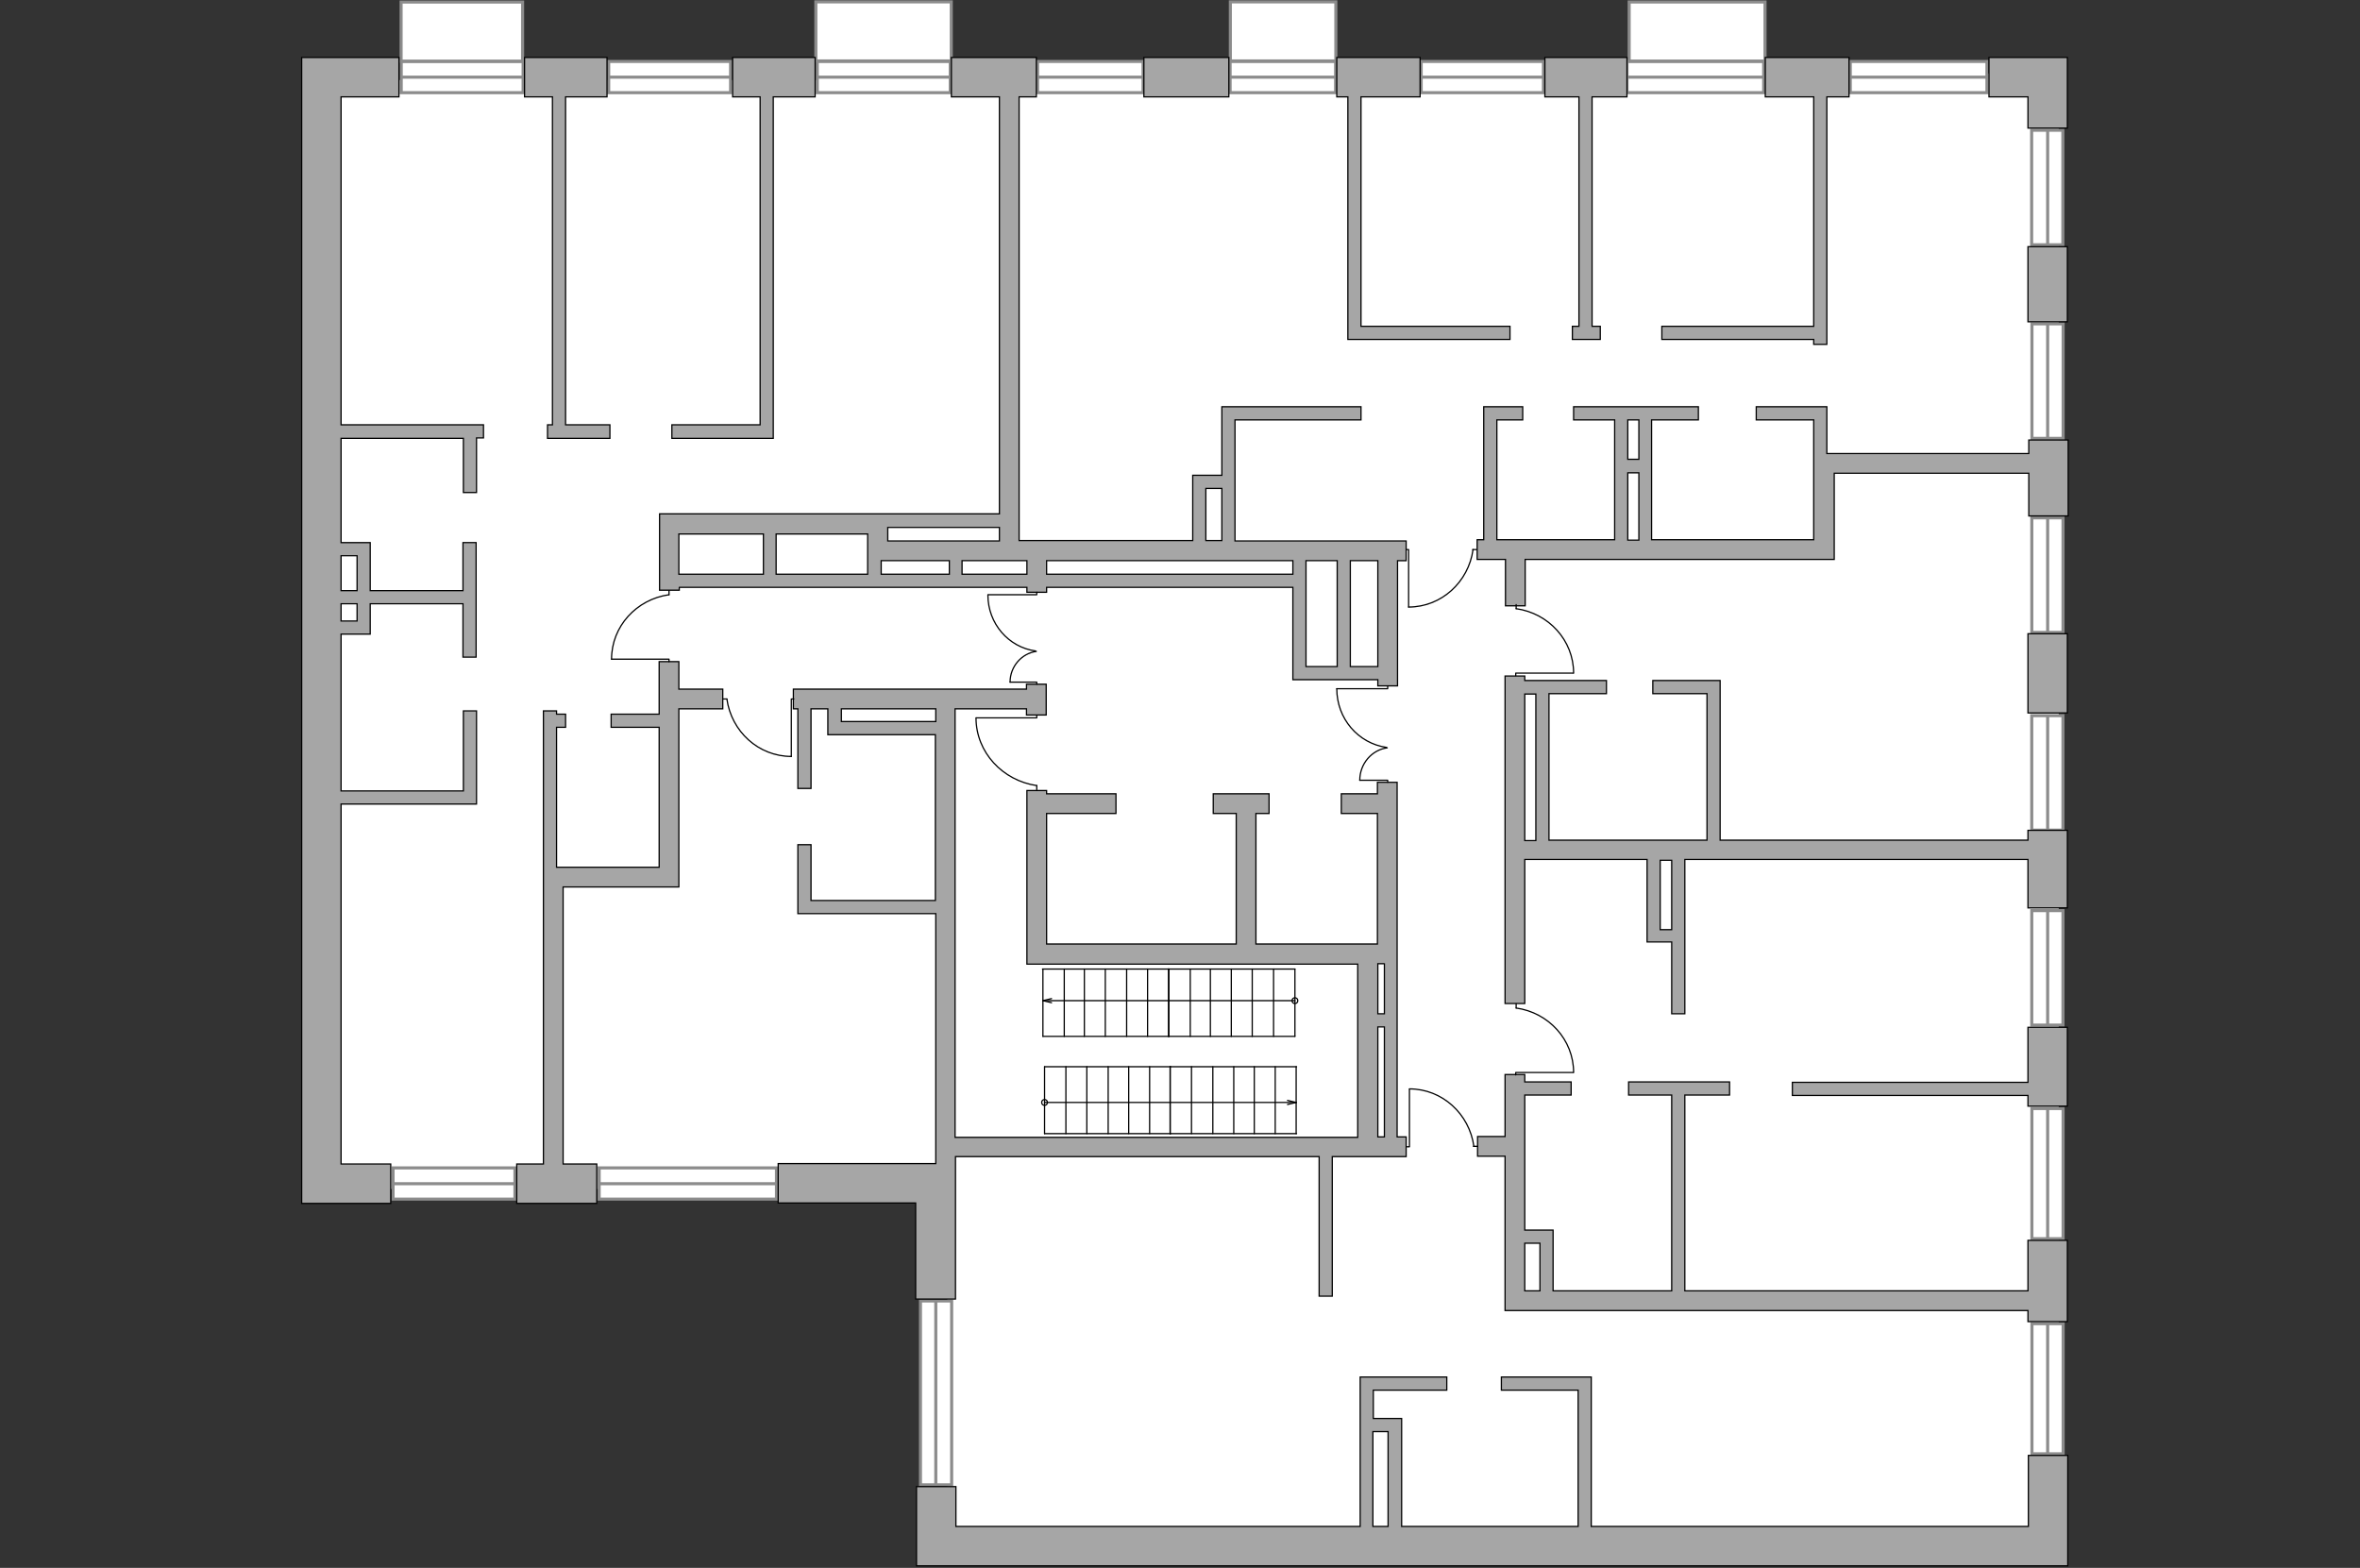 <?xml version="1.0" encoding="utf-8"?>
<!-- Generator: Adobe Illustrator 24.1.2, SVG Export Plug-In . SVG Version: 6.00 Build 0)  -->
<svg version="1.1" xmlns="http://www.w3.org/2000/svg" xmlns:xlink="http://www.w3.org/1999/xlink" x="0px" y="0px"
	 viewBox="0 0 575 382" style="enable-background:new 0 0 575 382;" xml:space="preserve">
<rect x="0" y="0" width="575" height="382" fill="#333333" stroke="none"/>
<style type="text/css">
	.st0{fill:#FFFFFF;}
	.st1{fill:#FFFFFF;stroke:#8C8C8C;stroke-width:0.75;stroke-linecap:round;stroke-miterlimit:10;}
	.st2{fill:#FFFFFF;stroke:#8C8C8C;stroke-width:0.75;stroke-miterlimit:10;}
	.st3{fill:#A6A6A6;stroke:#000000;stroke-width:0.3;stroke-miterlimit:10;}
	.st4{fill:none;stroke:#000000;stroke-width:0.3;stroke-linecap:round;stroke-linejoin:round;stroke-miterlimit:10;}
</style>
<g id="bg">
	<polygon class="st0" points="501.6,375.8 501.6,17.9 230.8,17.9 230.8,19.5 78.3,19.5 78.3,289.7 230.8,289.7 230.8,375.8 	"/>
</g>
<g id="windows">
	<g>
		
			<rect x="484.9" y="41.9" transform="matrix(-1.836970e-16 1 -1 -1.836970e-16 544.499 -453.166)" class="st1" width="27.9" height="7.6"/>
		<line class="st2" x1="498.9" y1="31.7" x2="498.9" y2="59.5"/>
	</g>
	<g>
		
			<rect x="484.9" y="89" transform="matrix(-1.836970e-16 1 -1 -1.836970e-16 591.67 -405.995)" class="st1" width="27.9" height="7.6"/>
		<line class="st2" x1="498.9" y1="78.9" x2="498.9" y2="106.7"/>
	</g>
	<g>
		
			<rect x="484.9" y="136.3" transform="matrix(-1.836970e-16 1 -1 -1.836970e-16 638.94 -358.724)" class="st1" width="27.9" height="7.6"/>
		<line class="st2" x1="498.9" y1="126.1" x2="498.9" y2="154"/>
	</g>
	<g>
		
			<rect x="484.9" y="184.5" transform="matrix(-1.836970e-16 1 -1 -1.836970e-16 687.123 -310.541)" class="st1" width="27.9" height="7.6"/>
		<line class="st2" x1="498.9" y1="174.3" x2="498.9" y2="202.1"/>
	</g>
	<g>
		
			<rect x="484.9" y="232" transform="matrix(-1.836970e-16 1 -1 -1.836970e-16 734.627 -263.038)" class="st1" width="27.9" height="7.6"/>
		<line class="st2" x1="498.9" y1="221.8" x2="498.9" y2="249.6"/>
	</g>
	<g>
		
			<rect x="483" y="282.1" transform="matrix(-1.836970e-16 1 -1 -1.836970e-16 784.758 -212.906)" class="st1" width="31.7" height="7.6"/>
		<line class="st2" x1="498.9" y1="270.1" x2="498.9" y2="301.6"/>
	</g>
	<g>
		
			<rect x="483" y="334.5" transform="matrix(-1.836970e-16 1 -1 -1.836970e-16 837.171 -160.494)" class="st1" width="31.7" height="7.6"/>
		<line class="st2" x1="498.9" y1="322.5" x2="498.9" y2="354"/>
	</g>
	<g>
		
			<rect x="450.9" y="14.9" transform="matrix(-1 -1.224647e-16 1.224647e-16 -1 935.01 37.477)" class="st1" width="33.3" height="7.6"/>
		<line class="st2" x1="484.1" y1="18.8" x2="451" y2="18.8"/>
	</g>
	<g>
		
			<rect x="396.4" y="14.9" transform="matrix(-1 -1.224647e-16 1.224647e-16 -1 826.113 37.477)" class="st1" width="33.3" height="7.6"/>
		<line class="st2" x1="429.7" y1="18.8" x2="396.6" y2="18.8"/>
	</g>
	<g>
		
			<rect x="346.3" y="14.9" transform="matrix(-1 -1.224647e-16 1.224647e-16 -1 722.356 37.477)" class="st1" width="29.8" height="7.6"/>
		<line class="st2" x1="376.1" y1="18.8" x2="346.4" y2="18.8"/>
	</g>
	<g>
		
			<rect x="299.7" y="14.9" transform="matrix(-1 -1.224647e-16 1.224647e-16 -1 625.111 37.477)" class="st1" width="25.7" height="7.6"/>
		<line class="st2" x1="325.4" y1="18.8" x2="299.8" y2="18.8"/>
	</g>
	<g>
		
			<rect x="252.8" y="14.9" transform="matrix(-1 -1.224647e-16 1.224647e-16 -1 531.301 37.477)" class="st1" width="25.7" height="7.6"/>
		<line class="st2" x1="278.5" y1="18.8" x2="252.9" y2="18.8"/>
	</g>
	<g>
		
			<rect x="199.1" y="14.9" transform="matrix(-1 -1.224647e-16 1.224647e-16 -1 430.624 37.477)" class="st1" width="32.4" height="7.6"/>
		<line class="st2" x1="231.5" y1="18.8" x2="199.3" y2="18.8"/>
	</g>
	<g>
		
			<rect x="148.2" y="14.9" transform="matrix(-1 -1.224647e-16 1.224647e-16 -1 326.202 37.477)" class="st1" width="29.7" height="7.6"/>
		<line class="st2" x1="178" y1="18.8" x2="148.4" y2="18.8"/>
	</g>
	<g>
		
			<rect x="97.7" y="14.9" transform="matrix(-1 -1.224647e-16 1.224647e-16 -1 225.157 37.477)" class="st1" width="29.7" height="7.6"/>
		<line class="st2" x1="127.4" y1="18.8" x2="97.8" y2="18.8"/>
	</g>
	<g>
		
			<rect x="95.7" y="284.5" transform="matrix(-1 -1.224647e-16 1.224647e-16 -1 221.162 576.649)" class="st1" width="29.7" height="7.6"/>
		<line class="st2" x1="125.4" y1="288.4" x2="95.8" y2="288.4"/>
	</g>
	<g>
		
			<rect x="146" y="284.5" transform="matrix(-1 -1.224647e-16 1.224647e-16 -1 335.182 576.65)" class="st1" width="43.2" height="7.6"/>
		<line class="st2" x1="189.2" y1="288.4" x2="146.2" y2="288.4"/>
	</g>
	<g>
		
			<rect x="205.7" y="335.5" transform="matrix(6.123234e-17 -1 1 6.123234e-17 -111.234 567.47)" class="st1" width="44.8" height="7.6"/>
		<line class="st2" x1="228" y1="361.8" x2="228" y2="317.1"/>
	</g>
	
		<rect x="406.3" y="-8.8" transform="matrix(-1.836970e-16 1 -1 -1.836970e-16 421.24 -405.818)" class="st2" width="14.4" height="33.1"/>
	
		<rect x="305.3" y="-5.2" transform="matrix(-1.836970e-16 1 -1 -1.836970e-16 320.267 -304.844)" class="st2" width="14.4" height="25.7"/>
	
		<rect x="208" y="-8.8" transform="matrix(-1.836970e-16 1 -1 -1.836970e-16 222.973 -207.55)" class="st2" width="14.4" height="33"/>
	
		<rect x="105.3" y="-7.1" transform="matrix(-1.836970e-16 1 -1 -1.836970e-16 120.227 -104.804)" class="st2" width="14.4" height="29.6"/>
</g>
<g id="plan">
	<g>
		<polygon class="st3" points="503.3,14 494.1,14 484.6,14 484.6,23.6 494.1,23.6 494.1,31.2 503.7,31.2 503.7,14 		"/>
		<rect x="494.1" y="60.1" class="st3" width="9.6" height="18.3"/>
		<path class="st3" d="M494.1,110.5h-47.4h-1.6v-8.2v-3.2h-3.2h-14v3.2h14v8.2v4.2v0.6v16.2h-39.5v-29.2h11.4v-3.2h-17.2h-3.2h-10
			v3.2h10v9.6v3.2v16.4h-21.8h-4.8h-2.1v-29.2h6.3v-3.2h-6.3h-3.2v3.2v29.2h-1.6v4.8h6.9v11.3h4.8v-11.3h70.4h3.9h1v-21h47.4v10.4
			h9.6v-18.5h-9.6V110.5z M396.6,102.3h2.7v9.6h-2.7V102.3z M396.6,115.2h2.7v16.4h-2.7V115.2z"/>
		<rect x="494.1" y="154.4" class="st3" width="9.6" height="19.3"/>
		<path class="st3" d="M494.1,204.7h-75v-35.7v-3.2h-3.2h-13.2v3.2h13.2v35.7h-38.5v-35.7h14v-3.2h-19.9v-1.1h-4.8v39.9v4.8v35.1
			h4.8v-35.1h29.8v16.9v3.2h3.2h2.8v17.5h3.2v-17.5v-3.2v-16.9h83.6v11.8h9.6v-18.9h-9.6V204.7z M371.5,169.1h2.7v35.7h-2.7V169.1z
			 M407.3,226.5h-2.8v-16.9h2.8V226.5z"/>
		<polygon class="st3" points="494.1,263.7 436.7,263.7 436.7,266.9 494.1,266.9 494.1,269.5 503.7,269.5 503.7,250.3 494.1,250.3 
					"/>
		<path class="st3" d="M494.1,314.5h-83.6v-47.7h10.9v-3.2h-24.6v3.2h10.5v47.7h-28.9v-14.8h-0.3h-2.9h-3.7v-32.9h11.3v-3.2h-11.3
			v-1.8h-4.8v15.1H360v4.8h6.7v32.8v4.8h4.8h122.6v2.7h9.6v-19.8h-9.6V314.5z M371.5,302.9h3.7v11.6h-3.7V302.9z"/>
		<path class="st3" d="M494.1,371.9H387.7v-36.4h-0.8h-2.4h-18.7v3.2h18.7v33.2h-43v-23.1v-3.2h-3.2h-3.7v-6.9h17.9v-3.2h-21.1v0.7
			v2.5v33.2h-98.5v-9.7h-9.6v9.7v9.6h9.6h261.3h8.5h1.1v-26.9h-9.6V371.9z M334.5,348.8h3.7v23.1h-3.7V348.8z"/>
		<path class="st3" d="M223.2,316.5h9.6V302v-8.7v-8.7v-0.9v-1.9h88.6v34h3.2v-34h6.2h4.8h7v-4.8h-2.2v-42.2v-0.4v-2.9v-1.5v-31.8
			v-4.8v-2.8h-4.8v2.8h-8.8v4.8h8.8v31.8H306v-31.8h3.2v-4.8h-13.6v4.8h5.6v31.8H255v-31.8h16.9v-4.8H255v-0.8h-4.8v0.8v4.8v36.7
			h0.5h4.3h46.2h4.8h24.8v42.2h-98.1V172.7h17.4v1.5h4.8v-1.5v-4.8v-1.2h-4.8v1.2h-56.8v4.8h1.1v19.4h3.2v-19.4h4.1v3.1v3.2h3.2h23
			v40.4h-30.3v-13.6h-3.2v13.6v2.3v0.9H228v60.9h-38.4v9.6h33.5V316.5z M337.3,234.7V247h-1.6v-12.2H337.3z M335.7,250.2h1.6v26.8
			h-1.6V250.2z M205,175.8v-3.1h23v3.1H205z"/>
		<path class="st3" d="M83.1,23.6h14.1V14H83.1h-5.2h-4.4v279.2h2.2h7.4h12.1v-9.6H83.1v-87.7h29.8h3.2v-3.2v-19.5h-3.2v19.5H83.1
			v-38.2h7.1v-1.3v-1.9v-4.2h22.6v13h3.2v-13v-3.2v-11.7h-3.2v11.7H90.2v-8.5v-3.2H87h-3.9v-25.4h29.8V120h3.2v-13.3h1.7v-3.2H83.1
			V23.6z M87,151.3h-3.9v-4.2H87V151.3z M87,135.4v8.5h-3.9v-8.5H87z"/>
		<rect x="278.7" y="14" class="st3" width="20.7" height="9.6"/>
		<polygon class="st3" points="165.4,161.2 160.6,161.2 160.6,167.9 160.6,172.7 160.6,174 148.9,174 148.9,177.2 160.6,177.2 
			160.6,211.3 135.6,211.3 135.6,177.2 137.8,177.2 137.8,174 135.6,174 135.6,173.2 132.4,173.2 132.4,211.3 132.4,212.5 
			132.4,216.1 132.4,283.6 125.9,283.6 125.9,293.2 145.4,293.2 145.4,283.6 137.2,283.6 137.2,216.1 165.4,216.1 165.4,215.6 
			165.4,211.3 165.4,172.7 176.1,172.7 176.1,167.9 165.4,167.9 		"/>
		<path class="st3" d="M165.4,143.1h84.8v1.2h4.8v-1.2h60v19.3v3.2h3.2h7.6h3.2h6.7v1.5h4.8v-30.5h2.1v-4.8h-2.1h-4.8h-34.8V119
			v-3.2v-13.5h30.7v-3.2h-30.7h-3.1h-0.1v16.7h-3.9h-3.2v3.2v12.7h-42.3V23.6h4.2V14h-20.7v9.6h11.7v101.6h-27.2h-1.6h-3.2h-46h-4.8
			v4.8v13.8h4.8V143.1z M216.3,136.6h15v3.3h-16.6v-3.3H216.3z M255,139.9v-3.3h60v3.3H255z M318.2,162.4v-19.3v-3.2v-3.3h7.6v25.8
			H318.2z M335.7,162.4H329v-25.8h6.7V162.4z M293.8,119h3.9v12.7h-3.9V119z M250.2,136.6v3.3h-15.8v-3.3h9h4.8H250.2z M243.5,128.5
			v3.3h-27.2v-1.7v-1.6H243.5z M211.4,131.8v3.1v1.7v3.3h-22.3v-9.8h22.3V131.8z M186,130.1v9.8h-20.6v-9.8H186z"/>
		<polygon class="st3" points="328.4,79.5 328.4,82.4 328.4,82.7 367.9,82.7 367.9,79.5 331.6,79.5 331.6,23.6 346,23.6 346,14 
			325.7,14 325.7,23.6 328.4,23.6 		"/>
		<polygon class="st3" points="384.7,79.5 383.1,79.5 383.1,82.7 384.7,82.7 387.9,82.7 389.9,82.7 389.9,79.5 387.9,79.5 
			387.9,23.6 396.4,23.6 396.4,14 376.4,14 376.4,23.6 384.7,23.6 		"/>
		<polygon class="st3" points="441.9,83.9 445.1,83.9 445.1,23.6 450.5,23.6 450.5,14 430.1,14 430.1,23.6 441.9,23.6 441.9,79.5 
			404.9,79.5 404.9,82.7 441.9,82.7 		"/>
		<polygon class="st3" points="134.6,103.5 133.4,103.5 133.4,106.8 134.6,106.8 137.8,106.8 148.6,106.8 148.6,103.5 137.8,103.5 
			137.8,23.6 147.9,23.6 147.9,14 127.8,14 127.8,23.6 134.6,23.6 		"/>
		<polygon class="st3" points="188.4,106.8 188.4,103.5 188.4,23.6 198.6,23.6 198.6,14 178.5,14 178.5,23.6 185.2,23.6 
			185.2,103.5 163.7,103.5 163.7,106.8 185.2,106.8 		"/>
	</g>
	<g id="Group_34_61_">
		<path id="Vector_158_61_" class="st4" d="M343.2,147.9v-14h-0.6"/>
		<path id="Vector_159_61_" class="st4" d="M359.8,133.9h-1"/>
		<path id="Vector_160_61_" class="st4" d="M358.9,133.9c-1.1,7.9-7.7,14-15.7,14"/>
	</g>
	<g id="Group_34_60_">
		<path id="Vector_158_60_" class="st4" d="M237.9,174.9h14.7v-0.6"/>
		<path id="Vector_159_60_" class="st4" d="M252.6,192.4v-1"/>
		<path id="Vector_160_60_" class="st4" d="M252.6,191.4c-8.3-1.2-14.8-8.1-14.8-16.5"/>
	</g>
	<g id="Group_34_59_">
		<path id="Vector_158_59_" class="st4" d="M383.3,164h-14v0.6"/>
		<path id="Vector_159_59_" class="st4" d="M369.4,147.3v1"/>
		<path id="Vector_160_59_" class="st4" d="M369.4,148.3c7.9,1.1,14,7.7,14,15.7"/>
	</g>
	<g id="Group_34_58_">
		<path id="Vector_158_58_" class="st4" d="M383.3,261.3h-14v0.6"/>
		<path id="Vector_159_58_" class="st4" d="M369.4,244.6v1"/>
		<path id="Vector_160_58_" class="st4" d="M369.4,245.6c7.9,1.1,14,7.7,14,15.7"/>
	</g>
	<g id="Group_34_57_">
		<path id="Vector_158_57_" class="st4" d="M343.4,265.4v14h-0.6"/>
		<path id="Vector_159_57_" class="st4" d="M360,279.3h-1"/>
		<path id="Vector_160_57_" class="st4" d="M359.1,279.3c-1.1-7.9-7.7-14-15.7-14"/>
	</g>
	<g id="Group_34_56_">
		<path id="Vector_158_56_" class="st4" d="M192.8,184.3v-14h0.6"/>
		<path id="Vector_159_56_" class="st4" d="M176.1,170.3h1"/>
		<path id="Vector_160_56_" class="st4" d="M177.1,170.3c1.1,7.9,7.7,14,15.7,14"/>
	</g>
	<g id="Group_34_55_">
		<path id="Vector_158_55_" class="st4" d="M149,160.6h14v0.6"/>
		<path id="Vector_159_55_" class="st4" d="M163,143.9v1"/>
		<path id="Vector_160_55_" class="st4" d="M163,144.9c-7.9,1.1-14,7.7-14,15.7"/>
	</g>
	<g>
		<g>
			<polyline class="st4" points="331.3,190.1 338.1,190.1 338.1,190.6 			"/>
			<path class="st4" d="M338.1,182.2"/>
			<path class="st4" d="M338,182.2c-3.8,0.5-6.7,3.9-6.7,7.9"/>
		</g>
		<g>
			<polyline class="st4" points="325.7,167.8 338.1,167.8 338.1,167.2 			"/>
			<path class="st4" d="M338.1,182.2"/>
			<path class="st4" d="M337.8,182.1c-6.9-1-12.1-7-12.1-14.3"/>
		</g>
	</g>
	<g>
		<g>
			<polyline class="st4" points="246.1,166.2 252.6,166.2 252.6,166.7 			"/>
			<path class="st4" d="M252.6,158.7"/>
			<path class="st4" d="M252.5,158.7c-3.6,0.5-6.4,3.7-6.4,7.5"/>
		</g>
		<g>
			<polyline class="st4" points="240.7,144.9 252.6,144.9 252.6,144.3 			"/>
			<path class="st4" d="M252.6,158.7"/>
			<path class="st4" d="M252.3,158.6c-6.6-0.9-11.6-6.7-11.6-13.6"/>
		</g>
	</g>
	<g>
		<g>
			<line class="st4" x1="259.3" y1="252.5" x2="259.3" y2="236.1"/>
			<line class="st4" x1="254.1" y1="236.1" x2="254.1" y2="252.5"/>
			<line class="st4" x1="264.2" y1="236.1" x2="264.2" y2="252.5"/>
			<line class="st4" x1="284.8" y1="236.1" x2="284.8" y2="252.5"/>
			<line class="st4" x1="254.1" y1="252.5" x2="284.8" y2="252.5"/>
			<line class="st4" x1="279.6" y1="236.1" x2="279.6" y2="252.5"/>
			<line class="st4" x1="256.2" y1="243.3" x2="254.1" y2="243.8"/>
			<line class="st4" x1="254.1" y1="243.8" x2="256.2" y2="244.3"/>
			<line class="st4" x1="254.1" y1="243.8" x2="315.5" y2="243.8"/>
			<line class="st4" x1="274.5" y1="236.1" x2="274.5" y2="252.5"/>
			<line class="st4" x1="269.3" y1="236.1" x2="269.3" y2="252.5"/>
			<line class="st4" x1="254" y1="236.1" x2="284.8" y2="236.1"/>
			<line class="st4" x1="290" y1="252.5" x2="290" y2="236.1"/>
			<line class="st4" x1="284.7" y1="236.1" x2="284.7" y2="252.5"/>
			<line class="st4" x1="294.9" y1="236.1" x2="294.9" y2="252.5"/>
			<line class="st4" x1="315.5" y1="236.1" x2="315.5" y2="252.5"/>
			<line class="st4" x1="284.7" y1="252.5" x2="315.5" y2="252.5"/>
			<line class="st4" x1="310.3" y1="236.1" x2="310.3" y2="252.5"/>
			<line class="st4" x1="305.1" y1="236.1" x2="305.1" y2="252.5"/>
			<line class="st4" x1="300" y1="236.1" x2="300" y2="252.5"/>
			<line class="st4" x1="284.6" y1="236.1" x2="315.5" y2="236.1"/>
			<circle class="st4" cx="315.5" cy="243.8" r="0.7"/>
		</g>
		<g>
			<line class="st4" x1="310.7" y1="259.9" x2="310.7" y2="276.2"/>
			<line class="st4" x1="315.8" y1="276.2" x2="315.8" y2="259.9"/>
			<line class="st4" x1="305.6" y1="276.2" x2="305.6" y2="259.9"/>
			<line class="st4" x1="285.1" y1="276.2" x2="285.1" y2="259.9"/>
			<line class="st4" x1="315.9" y1="259.9" x2="285.1" y2="259.9"/>
			<line class="st4" x1="290.3" y1="276.2" x2="290.3" y2="259.9"/>
			<line class="st4" x1="315.8" y1="268.6" x2="254.5" y2="268.6"/>
			<line class="st4" x1="295.5" y1="276.2" x2="295.5" y2="259.9"/>
			<line class="st4" x1="300.6" y1="276.2" x2="300.6" y2="259.9"/>
			<line class="st4" x1="315.9" y1="276.2" x2="285.1" y2="276.2"/>
			<line class="st4" x1="280.1" y1="259.9" x2="280.1" y2="276.2"/>
			<line class="st4" x1="285.1" y1="276.2" x2="285.1" y2="259.9"/>
			<line class="st4" x1="275" y1="276.2" x2="275" y2="259.9"/>
			<line class="st4" x1="254.5" y1="276.2" x2="254.5" y2="259.9"/>
			<line class="st4" x1="285.2" y1="259.9" x2="254.5" y2="259.9"/>
			<line class="st4" x1="259.7" y1="276.2" x2="259.7" y2="259.9"/>
			<line class="st4" x1="264.8" y1="276.2" x2="264.8" y2="259.9"/>
			<line class="st4" x1="270" y1="276.2" x2="270" y2="259.9"/>
			<line class="st4" x1="285.2" y1="276.2" x2="254.5" y2="276.2"/>
			<circle class="st4" cx="254.5" cy="268.6" r="0.7"/>
			<line class="st4" x1="313.7" y1="269.1" x2="315.8" y2="268.6"/>
			<line class="st4" x1="315.8" y1="268.6" x2="313.7" y2="268.1"/>
		</g>
	</g>
</g>
</svg>
